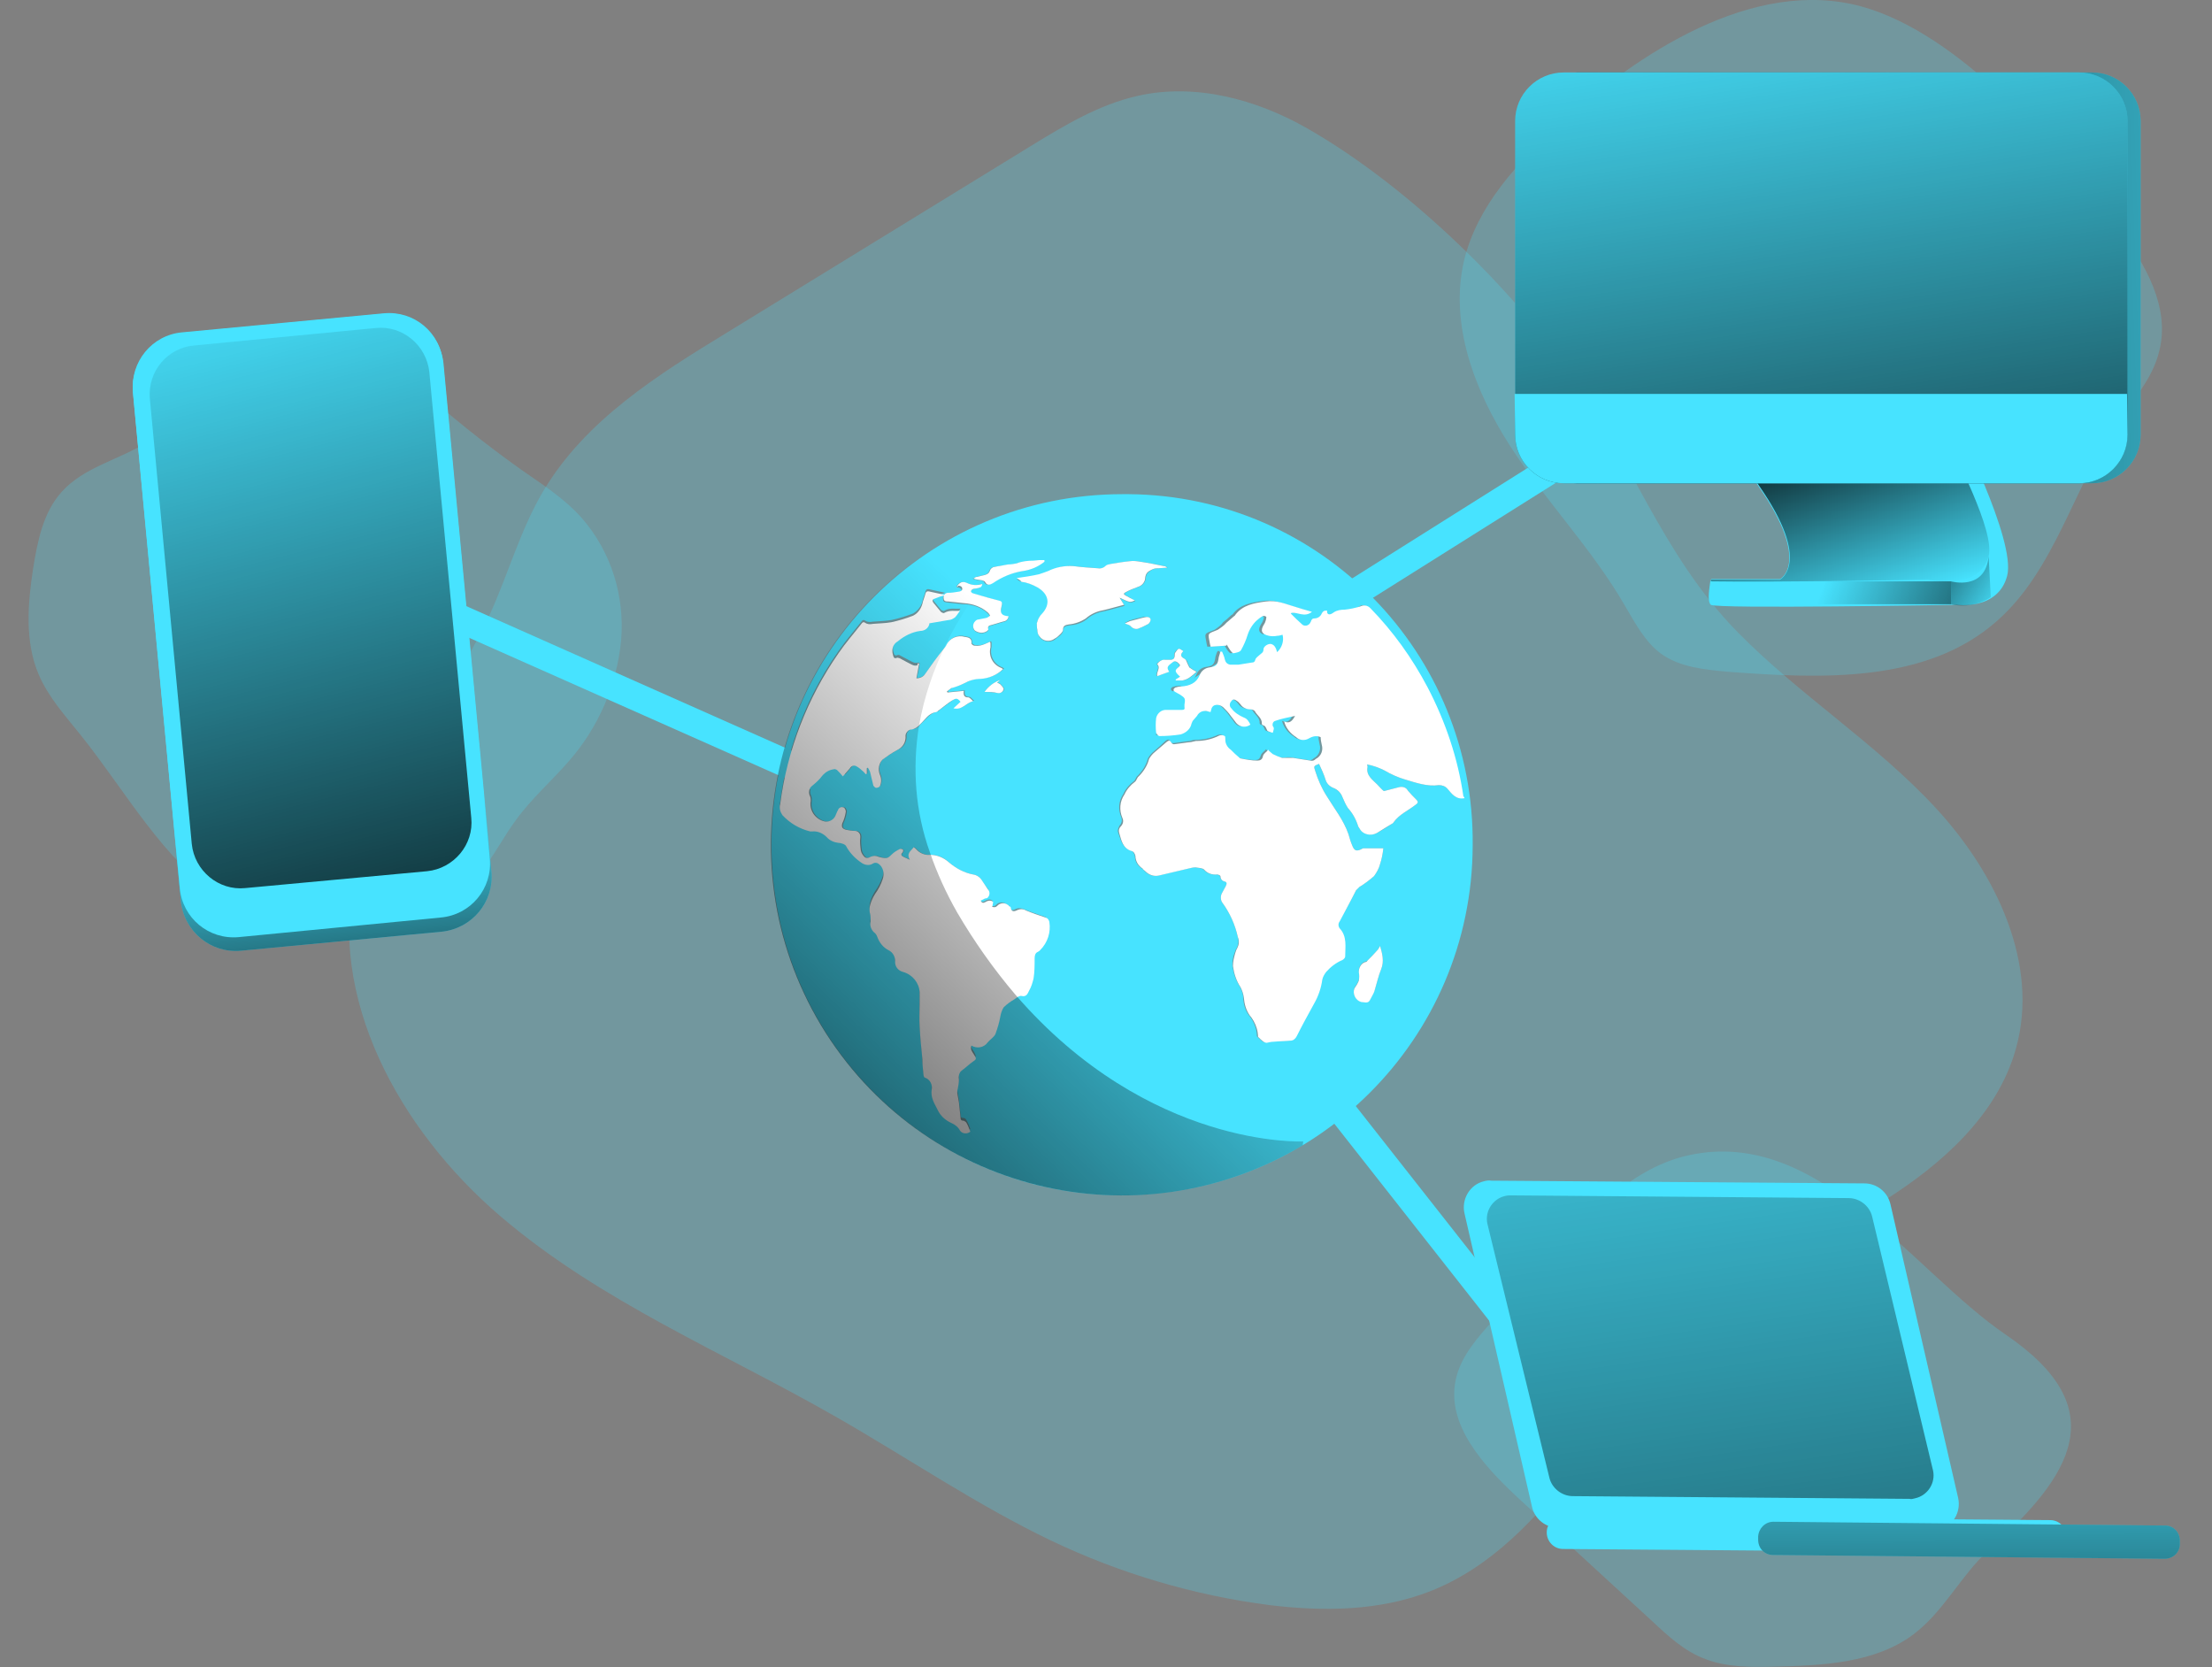 <?xml version="1.0" encoding="utf-8"?>
<!-- Generator: Adobe Illustrator 25.0.1, SVG Export Plug-In . SVG Version: 6.00 Build 0)  -->
<svg version="1.1" id="Layer_1" xmlns="http://www.w3.org/2000/svg" xmlns:xlink="http://www.w3.org/1999/xlink" x="0px" y="0px"
	 viewBox="0 0 406 306" style="enable-background:new 0 0 406 306;" xml:space="preserve">
<rect x="0" y="0" width="406" height="306" fill="#808080" stroke="none"/>
<style type="text/css">
	.st0{opacity:0.24;fill:#47E3FF;enable-background:new    ;}
	.st1{fill:#47E3FF;}
	.st2{fill:url(#SVGID_1_);}
	.st3{fill:url(#SVGID_2_);}
	.st4{fill:#FFFFFF;}
	.st5{fill:url(#SVGID_3_);}
	.st6{fill:url(#SVGID_4_);}
	.st7{fill:url(#SVGID_5_);}
	.st8{fill:none;}
	.st9{fill:url(#SVGID_6_);}
	.st10{fill:url(#SVGID_7_);}
	.st11{fill:url(#SVGID_8_);}
	.st12{fill:url(#SVGID_9_);}
	.st13{fill:url(#SVGID_10_);}
</style>
<path class="st0" d="M240,23.6c-9.4-5.4-20.7-8.4-31.2-6c-7.1,1.6-13.4,5.4-19.6,9.2L133.5,61c-12.8,7.8-26,16.1-33.7,29
	c-4.3,7.2-6.5,15.4-10,23c-7.4,16-20.5,29.4-24.5,46.5c-5.5,23.5,8,47.8,26.4,63.6s41.1,25.1,62,37.1c13.1,7.5,25.7,16.1,39.3,22.6
	c12.6,6,26.1,10,40,11.8c9.9,1.2,20.1,1.1,29.4-2.5c22.7-8.9,32.6-35.5,51.1-51.4c9.6-8.3,21.4-13.5,32.1-20.2
	c10.7-6.7,21-15.8,24.4-28c4.4-15.6-3.7-32.3-14.7-44.2s-25-20.7-36.4-32.3c-13.9-14.2-19.7-32.2-31-48
	C276.3,51.5,257.5,33.6,240,23.6z"/>
<path class="st0" d="M310.1,212c-10.3,2.2-18.1,10.5-25.2,18.3L274,242.4c-2.9,3.2-5.9,6.6-6.8,10.8c-1.8,8.3,5.1,15.8,11.3,21.6
	l24.8,22.8c2.9,2.7,5.9,5.5,9.7,6.9c3.9,1.5,8.2,1.5,12.4,1.4c9-0.2,18.8-0.6,25.9-6c5.5-4.2,8.6-10.7,13.7-15.4
	c15.3-13.7,23.1-25.9,3.2-39.5C351,233.3,334,206.9,310.1,212z"/>
<path class="st0" d="M95.8,86.3c3.9,2.7,7.9,5.3,11,8.8c5.4,6.2,7.9,14.3,7.2,22.5c-0.8,8.1-4.1,15.8-9.5,22
	c-3.2,3.7-6.9,6.9-9.8,10.9c-2,2.7-3.5,5.6-5.5,8.3c-5.5,7.2-13.8,11.8-22.8,12.8c-9,1-18-1.3-25.5-6.4
	c-11.1-7.5-17.7-19.8-26.1-30.3c-2.8-3.5-5.9-6.9-7.7-11.1c-2.6-6.1-2-13.1-1-19.6c0.8-4.9,1.8-10.1,5.2-13.9
	c4.1-4.6,10.6-5.9,15.8-9.2c10.5-6.5,18.3-22.2,32.7-20.4c6.4,0.8,11.6,5.7,16.2,9.7C82.3,76.1,88.9,81.4,95.8,86.3z"/>
<path class="st0" d="M286.4,22.7c-7.8,7-15.3,15.1-17.7,25.2c-2.7,11.7,2,23.9,8.5,34c6.5,10.1,15,18.8,21,29.2
	c1.9,3.2,3.7,6.7,6.7,8.9c3.5,2.5,8,2.9,12.3,3.3c17.2,1.3,36.4,2.1,49.3-9.3c10.7-9.4,14.1-24.6,22.1-36.4
	c2.9-4.2,6.5-8.1,7.7-13.1c2.1-8.1-2.6-16.2-7.6-22.8c-10.9-14.5-28.9-35.5-47-40.5C321.7-4.3,300.3,10.1,286.4,22.7z"/>
<polygon class="st1" points="310.4,73 211,135.5 208.4,131.2 307.7,68.7 "/>
<rect x="120.3" y="85.8" transform="matrix(0.406 -0.914 0.914 0.406 -46.468 189.822)" class="st1" width="5.1" height="89.7"/>
<path class="st1" d="M33.5,61.1l36.9-3.5c5.5-0.5,10.4,3.5,11,9.1l8.8,93.3c0.5,5.5-3.5,10.4-9.1,11l-36.9,3.5
	c-5.5,0.5-10.4-3.5-11-9.1l-8.8-93.3C23.9,66.6,28,61.7,33.5,61.1z"/>
<linearGradient id="SVGID_1_" gradientUnits="userSpaceOnUse" x1="142.662" y1="-0.443" x2="143.152" y2="-54.682" gradientTransform="matrix(0.972 -9.138308e-02 -9.138308e-02 -0.972 -78.119 160.767)">
	<stop  offset="0" style="stop-color:#000000;stop-opacity:0"/>
	<stop  offset="0.99" style="stop-color:#000000"/>
</linearGradient>
<path class="st2" d="M33.5,61.1l36.9-3.5c5.5-0.5,10.4,3.5,11,9.1l8.8,93.3c0.5,5.5-3.5,10.4-9.1,11l-36.9,3.5
	c-5.5,0.5-10.4-3.5-11-9.1l-8.8-93.3C23.9,66.6,28,61.7,33.5,61.1z"/>
<path class="st1" d="M33.4,61l37.1-3.5c5.5-0.5,10.3,3.5,10.8,9l8.6,91.1c0.5,5.5-3.5,10.3-9,10.8L43.8,172
	c-5.5,0.5-10.3-3.5-10.8-9l-8.6-91.1C23.9,66.4,27.9,61.5,33.4,61z"/>
<linearGradient id="SVGID_2_" gradientUnits="userSpaceOnUse" x1="28.756" y1="174.509" x2="53.926" y2="11.45" gradientTransform="matrix(0.972 -9.138308e-02 -9.138308e-02 -0.972 29.532 222.438)">
	<stop  offset="0" style="stop-color:#000000;stop-opacity:0"/>
	<stop  offset="0.99" style="stop-color:#000000"/>
</linearGradient>
<path class="st3" d="M35.7,63.4L69,60.2c4.9-0.5,9.3,3.2,9.8,8.1l7.7,81.8c0.5,4.9-3.2,9.3-8.1,9.8L45,163c-4.9,0.5-9.3-3.2-9.8-8.1
	l-7.7-81.8C27.1,68.2,30.7,63.8,35.7,63.4z"/>
<g id="TWXE3W">
	<path class="st1" d="M206,90.7c-35.6,0-64.4,28.8-64.4,64.3c0,35.6,28.8,64.4,64.3,64.4c35.5,0,64.3-28.7,64.4-64.2
		c0.4-35.3-27.9-64.2-63.1-64.5C206.8,90.7,206.4,90.7,206,90.7z M215.5,120.3c0-0.2,0-0.4,0.1-0.5c0.2-0.3,0.4-0.6,0.7-0.7
		c0.3-0.1,0.5,0.2,0.9,0.4c-0.7,0.7-0.4,1.1,0.2,1.4c0.1,0.1,0.3,0.2,0.4,0.3c0.2,0.5,0.4,0.9,0.6,1.3c0.4,0.3,0.9,0.6,1.3,0.8
		c-0.4,0.4-0.8,0.7-1.2,1c-0.4,0.3-0.9,0.5-1.4,0.6c-0.4,0-0.8,0-1.2,0c0-0.1,0-0.1,0-0.2l0.8-0.5c-0.3-0.4-0.7-0.6-0.8-1
		c0-0.3,0.4-0.7,0.6-1.1c-0.4-0.6-0.9-0.9-1.3-0.6c-1.1,0.8-1.2,1-0.7,1.8c-0.7,0.3-1.5,0.6-2.2,0.8c-0.2-0.8,0.7-1.5,0-2.2
		c0.3-0.5,0.9-0.8,1.5-0.8c0.3,0,0.6,0,0.9,0C215.3,121.1,215.6,120.9,215.5,120.3z M197.1,103.9c1.5,0.2,3,0.3,4.5,0.4
		c0.6,0.1,1.1-0.1,1.5-0.5c0.2-0.2,0.6-0.2,0.9-0.3c1.2-0.2,2.4-0.4,3.5-0.5c0.6-0.1,1.3,0,1.9,0.1c1.4,0.2,2.9,0.5,4.3,0.8
		c0.2,0,0.4,0.1,0.6,0.3c-0.6,0-1.2,0.1-1.8,0.1c-0.4,0-0.8,0.1-1.1,0.3c-0.5,0.3-1,0.6-1.1,1.4c0,0.8-0.6,1.5-1.3,1.7
		c-0.8,0.3-1.6,0.6-2.3,1c-0.4,0.2-0.4,0.4,0,0.6c0.5,0.3,1.1,0.6,1.7,1c-0.9,0.4-0.9,0.4-2.8-0.5l0.8,1.4c-1.2,0.3-2.5,0.7-3.8,1
		c-1.2,0.2-2.3,0.7-3.2,1.5c-0.9,0.7-2,1-3.2,1.1c-0.6,0.1-1.1,0.2-1.1,1c0,0.3-0.3,0.6-0.5,0.8c-0.3,0.3-0.7,0.5-1,0.8
		c-0.9,0.6-2.2,0.4-2.8-0.5c-0.2-0.3-0.4-0.8-0.4-1.2c-0.1-0.4-0.1-0.8-0.1-1.2c0.1-0.5,0.3-0.9,0.5-1.3c0.1-0.2,0.3-0.3,0.5-0.5
		c1.7-1.8,1.3-3.7-0.8-4.9c-0.9-0.5-1.9-0.9-2.9-1c-0.4-0.1-0.7-0.3-1-0.5c1.4-0.2,2.8-0.4,4.2-0.7c0.6-0.2,1.1-0.4,1.7-0.6
		C193.9,104.1,195.5,103.8,197.1,103.9z M211.2,113.7c0,0.3-0.2,0.6-0.4,0.8c-0.5,0.3-1.1,0.6-1.7,0.8c-0.5,0.3-1.2,0.1-1.6-0.4
		c-0.2-0.2-0.6-0.3-0.9-0.4c0-0.1,0-0.1-0.1-0.2c0.3-0.1,0.6-0.3,0.8-0.4c0.9-0.3,1.8-0.5,2.7-0.7
		C210.5,113.2,211,113.2,211.2,113.7z M179.1,105.9c0.4-0.1,0.9-0.2,1.3-0.3c0.4-0.1,1-0.2,1.2-0.9c0.1-0.3,0.4-0.5,0.6-0.6
		c0.2,0,0.4-0.1,0.6-0.1c0.7-0.1,1.4-0.2,2-0.3c0.5,0,1.1-0.1,1.6-0.2c1-0.4,2.1-0.5,3.1-0.5c0.3,0,0.7-0.1,1-0.1s0.6,0,1,0
		c0,0.1,0,0.2,0,0.2c-1.1,0.9-2.5,1.5-3.9,1.7c-2,0.3-3.9,1.1-5.5,2.2c-0.5,0.3-1.1,0.6-1.5-0.2l0,0c-0.1-0.2-0.4-0.2-0.6-0.3
		c-0.5,0-1-0.1-1.5-0.3C178.8,106.2,178.9,106,179.1,105.9z M175.7,107.8c0,0-0.1-0.1-0.2-0.1c0.5-0.8,1-1.1,1.9-0.7
		c0.8,0.4,1.8,0.5,2.7,0.2c0.1,0,0.1,0.1,0.1,0.1c-0.1,0.2-0.2,0.5-0.4,0.5c-0.4,0.2-0.9,0.2-1.3,0.4c-0.2,0.1-0.3,0.2-0.4,0.4
		c0,0.1,0.2,0.4,0.4,0.4l0.6,0.1c1.5,0.4,3,0.8,4.5,1.3c0.1,0.1,0.3,0.2,0.3,0.4c0,0.2,0,0.4-0.1,0.7c-0.3,1.2,0,1.6,1.3,1.7
		c0,0.4-0.3,0.8-0.7,0.9c-0.8,0.2-1.6,0.5-2.4,0.7c-0.4,0.1-0.8,0.2-0.6,0.8c0,0.1-0.1,0.2-0.2,0.3c-0.7,0.5-1.6,0.4-2.3-0.1
		c-0.4-0.5-0.4-1.2,0.1-1.7c0.2-0.1,0.4-0.2,0.6-0.3c0.5-0.1,1-0.1,1.5-0.3c0.2-0.1,0.4-0.2,0.5-0.4c0-0.1-0.1-0.4-0.3-0.5
		c-0.9-0.9-2.1-1.4-3.4-1.6c-0.4-0.1-0.8-0.1-1.2-0.1c-0.9-0.1-1.8-0.2-2.7-0.3c-0.4-0.1-0.9,0-0.9-0.6c-0.1-0.5,0.2-0.9,0.7-1
		c0.1,0,0.1,0,0.2,0c0.6,0,1.2-0.1,1.8-0.2c0.3,0,0.7-0.2,0.7-0.4C176.5,108.1,176.2,107.8,175.7,107.8z M183.7,125.6
		c0.2,0.3,0.7,0.7,0.6,0.9c-0.1,0.5-0.6,0.7-1.1,0.7c-0.8-0.1-1.6-0.2-2.5-0.2c0.7-1,1.7-1.8,2.9-2.2c-0.2,0.2-0.4,0.3-0.6,0.5
		C183.3,125.3,183.5,125.4,183.7,125.6z M186,182.9c-0.7,0.4-1.3,0.9-1.8,1.5c-0.3,0.5-0.5,1.1-0.6,1.7c-0.2,1.1-0.5,2.1-0.9,3.2
		c-0.3,0.6-1,1-1.4,1.5c-0.7,1-2,1.2-3,0.6c-0.3,0.7,0.2,1.2,0.5,1.7c0.4,0.8,0.4,0.8-0.3,1.3c-0.7,0.5-1.3,1.1-2,1.6
		c-0.5,0.4-0.7,1.1-0.5,1.7c0,0.5-0.1,1.1-0.2,1.6c-0.1,0.3-0.1,0.6-0.1,0.8c0.1,0.6,0.2,1.1,0.3,1.7c0.1,1,0.2,1.9,0.3,2.8
		c0,0.4,0.1,0.6,0.6,0.6c0.2,0,0.4,0.2,0.5,0.4c0.3,0.5,0.5,1.1,0.7,1.6c-0.6,0.5-1.5,0.3-1.9-0.3c0,0,0,0,0,0
		c-0.3-0.6-0.9-1.1-1.6-1.4c-1.1-0.5-2-1.4-2.5-2.4c-0.6-1.2-1.2-2.2-1.1-3.6c0.2-0.9-0.3-1.9-1.2-2.2c-0.2,0-0.3-0.4-0.3-0.6
		c-0.1-0.9-0.2-1.8-0.2-2.8c-0.2-2-0.4-3.9-0.5-5.9c-0.1-1.5,0-2.9,0-4.4c0-0.7,0-1.3,0-2c-0.1-1.7-1.3-3.2-3-3.7
		c-0.9-0.2-1.6-1-1.5-2c0-0.8-0.4-1.6-1.2-2c-1-0.5-1.7-1.4-2.1-2.5c-0.1-0.3-0.3-0.6-0.6-0.8c-0.5-0.5-0.8-1.2-0.6-2
		c0-0.5,0-1-0.1-1.4c-0.1-0.3-0.1-0.6-0.1-1c0.1-0.9,0.5-1.8,1-2.6c0.6-0.8,1.1-1.8,1.4-2.7c0.4-1.1,0.1-2.3-0.8-2.9
		c-0.3-0.2-0.7-0.2-1,0c-0.6,0.4-1.4,0.4-2-0.1c-1.2-0.8-2.2-1.8-2.9-3.1c-0.1-0.2-0.3-0.3-0.5-0.4c-0.3-0.1-0.6-0.2-0.9-0.2
		c-0.8-0.1-1.6-0.4-2.2-1.1c-0.7-0.7-1.6-1.1-2.6-1c-0.1,0-0.3,0-0.4,0c-1.9-0.5-3.7-1.5-5.1-2.9c-0.4-0.6-0.6-1.3-0.4-2
		c0.5-3.9,1.4-7.8,2.6-11.5c1.9-5.8,4.6-11.2,8.1-16.2c1.3-1.9,2.8-3.6,4.2-5.4c0.2-0.3,0.4-0.4,0.7-0.2c0.4,0.3,0.9,0.3,1.4,0.2
		c1.2-0.1,2.3-0.1,3.4-0.3c1.4-0.3,2.7-0.7,4-1.2c1-0.6,1.6-1.5,1.8-2.6c0.1-0.3,0.2-0.6,0.3-0.9c0.3-1.1,0.3-1.1,1.5-0.8l2.3,0.5
		c-0.7,0.2-1.3,0.5-2,0.7c-0.4,0.1-0.4,0.4-0.2,0.7c0.5,0.6,0.9,1.1,1.4,1.7c0.1,0.1,0.5,0.3,0.6,0.2c1-0.6,2-0.3,3-0.4
		c-0.3,0.4-0.6,0.9-0.9,1.2c-0.4,0.3-0.8,0.4-1.2,0.5c-1.2,0.2-2.4,0.4-3.5,0.6c-0.1,0.8-0.8,1.4-1.7,1.4c-1.5,0.2-2.9,0.9-4.1,1.9
		c-0.9,0.5-1.2,1.5-0.9,2.4c0.1,0.4,0.2,0.8,0.8,0.5c0.1,0,0.3,0,0.4,0.1c0.6,0.3,1.1,0.6,1.7,0.9s1,0.6,1.6,0.4
		c0.1,0,0.3,0.1,0.3,0.1c-0.1,1-0.3,1.8-0.5,2.7c0.7,0,1.3-0.3,1.6-0.8c1.1-1.6,2.3-3.1,3.4-4.6c0.2-0.2,0.4-0.4,0.5-0.7l0,0
		c0.6-1.3,2.1-1.9,3.4-1.5c0.8,0.1,1.3,0.3,1.2,1.2c0,0.1,0.4,0.4,0.6,0.4c0.9,0.1,1.4,0,2.9-0.7c0.1,0.1,0.1,0.3,0.1,0.4
		c0,0.2,0,0.4,0,0.6c-0.4,1.6,0.4,3.2,2,3.8l0.3,0.2c-1.1,1.1-2.6,1.7-4.1,1.8c-1.1,0-2.1,0.3-3,0.8c-0.8,0.4-1.6,0.7-2.4,0.9
		c-0.3,0.2-0.5,0.4-0.8,0.6l0.1,0.2l3-0.3c-0.1,0.7,0,1.2,0.8,1.2c0.3,0,0.5,0.4,0.9,0.7c-1.3,0.3-2,1.7-3.6,1.3
		c0.5-0.5,0.9-0.8,1.3-1.2c-0.6-0.7-0.8-0.8-1.6-0.2s-1.5,1.1-2.3,1.7c-0.2,0.2-0.4,0.4-0.6,0.4c-1.3,0.3-2,1.4-2.9,2.2
		c-0.1,0.1-0.1,0.1-0.2,0.2c-0.3,0.5-0.9,0.8-1.4,0.8c-0.3,0-0.5,0.1-0.7,0.3c-0.2,0.2-0.4,0.5-0.4,0.8c0.1,1.2-0.5,2.3-1.6,2.7
		c-0.9,0.5-1.8,1.1-2.7,1.7c-0.7,0.7-0.9,1.8-0.5,2.8c0.3,0.7,0.3,1.4,0,2.1c-0.1,0.2-0.5,0.3-0.7,0.3s-0.4-0.2-0.5-0.4
		c-0.2-0.8-0.4-1.7-0.6-2.5c-0.1-0.3-0.3-0.6-0.4-0.8c-0.1,0-0.1,0-0.2,0.1c0,0.3,0,0.6,0,1c0,0-0.1,0.1-0.2,0.1
		c-0.2-0.2-0.4-0.5-0.7-0.7c-0.3-0.3-0.7-0.6-1-0.8c-0.4-0.2-0.9,0-1.1,0.4c-0.4,0.5-0.9,1-1.3,1.5c-0.3-0.4-0.7-0.8-1.1-1.2
		c-0.2-0.1-0.4-0.2-0.6-0.1c-0.8,0.1-1.5,0.5-2.1,1.2c-0.6,0.7-1.2,1.3-1.8,1.8c-0.6,0.4-0.8,1.3-0.4,2c0.1,0.3,0.1,0.6,0.1,0.9
		c-0.3,1.6,0.7,3.2,2.3,3.7c0.8,0.3,1.8-0.1,2.2-0.9c0.2-0.4,0.3-0.7,0.5-1.1c0.1-0.4,0.6-0.7,1-0.5c0,0,0.1,0,0.1,0
		c0.3,0.3,0.4,0.7,0.3,1c-0.1,0.6-0.3,1.3-0.6,1.9c-0.2,0.7-0.1,1,0.7,1.2c0.5,0.1,1.1,0.2,1.6,0.2c0.5,0,1,0.4,1,1
		c0,0.1,0,0.1,0,0.2c-0.1,0.8,0,1.6,0.1,2.4c0.1,0.5,0.4,0.9,0.7,1.2c0.2,0.2,0.6,0.2,0.8,0.1c0.5-0.3,1.1-0.4,1.6-0.2
		c0.2,0.1,0.4,0.1,0.6,0.2c1,0.2,1.2,0.1,1.9-0.6c0.4-0.4,0.9-0.7,1.5-1c0.2,0,0.3,0,0.5,0.1c0.1,0.1,0.1,0.3,0,0.5
		c-0.5,0.5-0.3,0.7,0.2,0.9l1.1,0.5c-0.7-1.2,0.2-1.6,0.7-2.3c0.2,0.1,0.3,0.2,0.5,0.4c0.6,0.7,1.6,1.1,2.5,1h0.1
		c1.2,0,2.4,0.5,3.3,1.4c1.3,1.1,2.8,1.9,4.4,2.2c0.7,0.1,1.3,0.5,1.6,1.1c0.3,0.5,0.7,1,1,1.4c0.4,0.4,0.4,1,0.1,1.4
		c-0.1,0.2-0.4,0.3-0.6,0.3l-0.8,0.4c0.2,0.4,0.4,0.5,0.8,0.3c0.3-0.2,0.6-0.3,0.9-0.3c0.2,0,0.5,0.1,0.6,0.3c0,0-0.1,0.3-0.2,0.4
		c0,0.1-0.1,0.4-0.1,0.4c0.1,0.1,0.3,0.1,0.5,0.1c0.1,0,0.3-0.1,0.4-0.2c0.5-0.6,1.4-0.6,2-0.1c0,0,0.1,0.1,0.1,0.1
		c0.1,0.1,0.3,0.1,0.3,0.2c0.1,1.1,0.9,0.7,1.3,0.5c0.5-0.2,1-0.1,1.5,0.1c1.2,0.5,2.4,0.9,3.6,1.3c0.4,0.1,0.6,0.4,0.6,0.8
		c0.3,1.9-0.3,3.8-1.6,5.3c-0.1,0.1-0.2,0.2-0.4,0.3c-0.5,0.2-0.6,0.7-0.6,1.2c0,1.2-0.1,2.5-0.2,3.7c-0.2,0.8-0.4,1.5-0.8,2.2
		c-0.3,0.6-0.5,1.2-1.4,1c-0.3,0-0.6,0.1-0.8,0.3C186.3,182.7,186.2,182.9,186,182.9L186,182.9z M253.5,177.9
		c-0.5,1.2-0.8,2.6-1.2,3.8c-0.1,0.4-0.3,0.7-0.5,1.1c-0.6,1.2-0.6,1.2-2,1c-1-0.3-1.6-1.4-1.2-2.5c0,0,0,0,0,0
		c0.3-0.4,0.6-0.9,0.8-1.4c0.1-0.5,0.1-1.1,0-1.6c0-0.8,0.4-1.5,1.1-1.8c0.2,0,0.4-0.1,0.5-0.2c0.6-0.6,1.3-1.3,1.9-2
		c0.1-0.2,0.3-0.4,0.4-0.7C253.7,175,254.1,176.4,253.5,177.9z M265.7,144.8c-0.4-0.5-1-0.7-1.6-0.7c-2.1,0.3-4.1-0.4-6.1-1
		c-1.4-0.4-2.7-1-3.9-1.7c-1-0.5-2.1-0.9-3.2-1.1c0.1,0.2,0.1,0.3,0.1,0.5c-0.3,1.5,0.9,2.3,1.8,3.2c0.4,0.4,0.7,0.8,1.2,1.2
		l2.7-0.7c0.7-0.2,1.4,0,1.7,0.6c0.5,0.6,1,1.1,1.5,1.6c0.5,0.5,0.4,0.7-0.2,1.1c-1.3,1-2.9,1.7-3.9,3.1c-0.1,0.2-0.3,0.3-0.5,0.4
		c-0.8,0.6-1.7,1.1-2.6,1.6c-1.1,0.6-2.6,0.2-3.2-0.9c-0.1-0.1-0.1-0.2-0.2-0.3c-0.4-1.3-1-2.4-1.9-3.4c-0.4-0.6-0.7-1.3-1-2
		c-0.3-0.8-1-1.4-1.7-1.7c-0.7-0.3-1.2-0.8-1.4-1.5c-0.3-1-0.8-1.9-1.2-2.9c-1,0.4-1,0.4-0.7,1.3c0.5,1.6,1.2,3.2,2.1,4.6
		c1.4,2.3,3.1,4.4,4,7c0.2,0.7,0.4,1.4,0.7,2.1c0.4,1,0.8,1.1,1.8,0.6c0.1-0.1,0.2-0.1,0.3-0.1h3.6c-0.1,1-0.3,2-0.6,2.9
		c-0.2,0.8-0.6,1.5-1.1,2.2c-0.8,0.7-1.7,1.4-2.7,2c-0.2,0.1-0.4,0.4-0.6,0.6c-1,2-2,3.8-3.1,5.7c-0.3,0.5-0.3,0.9,0,1.3
		c1.4,1.5,1,3.4,1,5.2c0,0.2-0.3,0.5-0.6,0.6c-1.2,0.5-2.2,1.3-3,2.2c-0.3,0.4-0.6,0.9-0.7,1.4c-0.2,1.5-0.7,3-1.5,4.4
		c-1.2,2-2.2,4-3.2,6c-0.2,0.5-0.6,0.8-1.1,0.8l-3.1,0.1c-0.4,0-0.9,0.1-1.3,0.2c-0.2,0-0.4,0-0.6-0.2c-0.4-0.3-0.7-0.6-1-0.9
		c0-1-0.3-2-0.8-2.9c-0.2-0.3-0.4-0.7-0.7-1c-0.7-1-1-2.1-1-3.3c-0.1-0.7-0.3-1.3-0.6-1.9c-0.8-1.2-1.2-2.5-1.4-3.9
		c0-0.8,0.1-1.6,0.4-2.3c0.1-0.3,0.2-0.6,0.4-0.9c0.3-0.6,0.4-1.3,0.2-2c-0.5-2.3-1.5-4.5-2.9-6.4c-0.3-0.5-0.3-1.2,0-1.7
		c0.2-0.4,0.5-0.9,0.7-1.3c0.3-0.4,0.2-0.7-0.2-0.8c-0.5-0.1-0.8-0.5-0.9-1c0-0.1-0.4-0.3-0.6-0.3c-0.9,0.1-1.8-0.2-2.4-0.9
		c-0.3-0.3-1-0.3-1.6-0.4c-0.4,0-0.8,0.1-1.2,0.2l-5.5,1.3c-0.9,0.2-1.8-0.1-2.5-0.8c-0.2-0.2-0.3-0.4-0.5-0.5
		c-0.8-0.5-1.3-1.3-1.3-2.3c-0.1-0.4-0.3-0.8-0.7-1c-1.7-0.5-1.9-2.1-2.4-3.4c-0.1-0.4,0.1-0.8,0.3-1.2c0.4-0.4,0.5-1,0.3-1.5
		c-0.6-1.4-0.5-3,0.4-4.3c0.4-0.9,1.1-1.7,1.9-2.3c0.3-0.2,0.4-0.8,0.7-1c0.9-0.9,1.6-2,1.9-3.2c0.3-0.5,0.6-0.9,1.1-1.3
		c0.7-0.6,1.4-1.2,2.1-1.9c0.4-0.3,0.6-0.4,0.9,0.1c0.1,0.2,0.3,0.3,0.5,0.3c1-0.1,2-0.3,3.1-0.4c0.3-0.1,0.6-0.2,0.9-0.2
		c1.5,0,2.9-0.3,4.2-0.9c0.3-0.1,0.7-0.1,1,0.1c0.1,0,0.1,0.5,0.1,0.7c0,0.7,0.4,1.4,0.9,1.8l1.5,1.4c0.1,0.1,0.2,0.2,0.3,0.2
		c1,0.2,2,0.4,3.1,0.4c0.5,0,0.8-0.2,1-0.8c0.1-0.5,0.7-0.8,1-1.2c0,0.1,0.1,0.1,0.1,0.2c0.2,0.2,0.5,0.4,0.7,0.6
		c0.6,0.3,1.1,0.5,1.7,0.7c0.4,0.1,0.9,0.1,1.3,0c0.2,0,0.5,0,0.7,0c1.1,0.2,2.1,0.3,3.2,0.5c0.4,0.1,0.7,0,1-0.3
		c1-0.5,1.4-1.6,1.1-2.6c-0.1-0.5-0.2-0.9-0.2-1.4c-0.7-0.3-1.4-0.2-2.1,0.2c-0.8,0.5-1.8,0.4-2.4-0.2c-1.1-0.7-1.9-1.7-2.2-2.9
		c1,0.5,1.5-0.1,2-1.1c-1.3,0.3-2.5,0.5-3.6,0.9c-0.4,0.1-0.6,0.5-0.5,0.9c0,0.1,0.1,0.2,0.1,0.2c0.1,0.1,0.1,0.3,0.1,0.4
		c0,0.3-0.1,0.5-0.2,0.8c-0.3-0.1-0.8-0.2-1-0.4c-0.2-0.4-0.3-0.9-0.8-1c-0.1,0-0.1-0.1-0.2-0.2c0.1-1.1-0.9-1.6-1.3-2.4
		c-0.1-0.2-0.5-0.3-0.8-0.3c-0.7,0-1.4-0.3-1.8-0.9c-0.2-0.2-0.4-0.5-0.6-0.6c-0.4-0.3-0.8-0.5-1.1,0c-0.4,0.3-0.4,0.8-0.1,1.2
		c0,0,0,0,0.1,0.1c0.6,0.7,1.4,1.3,2.3,1.7c0.6,0.2,0.9,0.8,1.2,1.3c-1.3,0.7-2.1,0.5-2.8-0.7c-0.2-0.3-0.5-0.6-0.7-0.9
		c-0.4-0.6-0.9-1.1-1.4-1.6c-0.7-0.6-2-0.7-2.2,0.5c0,0.1-0.1,0.2-0.1,0.4l-0.5-0.1c-0.8-0.3-1.7,0-2.1,0.8
		c-0.2,0.3-0.4,0.5-0.6,0.7c-0.2,0.2-0.3,0.4-0.5,0.6c-0.2,1-1,1.7-2,2c-1.3,0.2-2.6,0.3-3.9,0.3c-0.2,0-0.5-0.4-0.6-0.6
		c-0.1-0.9-0.1-1.8,0-2.7c0.2-0.9,1-1.5,2-1.5c0.9,0,1.8,0,2.7,0c0.3,0,0.6-0.1,0.5-0.5c0-0.2,0-0.3,0-0.5c0.2-1.1,0.1-1.2-0.8-1.8
		c-0.3-0.2-0.6-0.3-0.9-0.4c-0.1-0.1-0.3-0.3-0.3-0.4c0-0.2,0.2-0.3,0.3-0.4c0.3-0.1,0.7-0.2,1-0.2c1.5,0.1,2.8-0.8,3.4-2.1
		c0.3-0.8,1-1.3,1.8-1.4c1.3-0.2,1.5-0.5,1.7-1.9c0.1-0.3,0.2-0.7,0.4-1h0.3c0.2,0.5,0.4,0.9,0.5,1.4c0.1,0.5,0.5,0.9,1,1
		c0.5,0,1,0,1.5,0c0.8-0.1,1.7-0.3,2.5-0.4c0.3,0,0.5,0,0.6-0.5c0.1-0.5,0.5-0.6,0.8-0.9c0.3-0.3,0.7-0.4,0.7-1c0.2-0.6,0.7-1,1.4-1
		c0.3,0.1,0.5,0.2,0.7,0.5c0.2,0.3,0.3,0.6,0.4,1c0.9-0.8,1.3-2.1,1-3.2c-0.3,0.1-0.7,0.2-1,0.2c-0.5,0.1-1,0.1-1.5,0
		c-1.4-0.3-1.6-1-0.9-2.1c0.3-0.4,0.6-1.2,0.4-1.3c-0.5-0.4-1,0.1-1.4,0.4c-0.9,0.7-1.6,1.7-2,2.9c-0.3,1-0.7,1.9-1.2,2.8
		c-0.2,0.4-0.9,0.5-1.4,0.6c-0.2,0-0.5-0.4-0.7-0.7c-0.2-0.3-0.4-0.6-0.5-0.9c0,0.1-0.1,0.1-0.1,0.2l-3,0.2c0-0.1-0.1-0.3-0.1-0.4
		c-0.4-2.2-0.6-1.9,1.4-2.7c0.6-0.4,1.2-0.8,1.6-1.4c0.5-0.4,1-0.8,1.4-1.2c0.1-0.1,0.2-0.2,0.3-0.2c1.4-1.9,3.5-2.2,5.6-2.5
		c2.1-0.3,3.7,0.5,5.5,1l3,0.9c-1.4,1.1-2.6,0-3.8,0.2c0,0.1-0.1,0.1-0.1,0.2c0.7,0.7,1.4,1.4,2.2,2.1c0.5,0.3,1.1,0.1,1.4-0.5
		c0-0.1,0.1-0.2,0.1-0.2c0.1-0.4,0.3-0.6,0.7-0.6c0.6,0,1.1-0.4,1.3-0.9c0.2-0.4,0.5-0.7,1-0.5c-0.1,0.5,0.2,0.8,0.7,0.6
		c0.2-0.1,0.4-0.2,0.6-0.3c0.6-0.4,1.3-0.5,2-0.5c1-0.1,2-0.3,2.9-0.6c0.9-0.2,1.4-0.1,1.8,0.3c4.2,4.3,7.7,9.2,10.5,14.5
		c3.3,6.3,5.6,13.1,6.6,20.1c0,0.1,0,0.2,0,0.2C267.2,146.8,266.5,145.6,265.7,144.8L265.7,144.8z"/>
	<path class="st4" d="M268.8,146.5c-1.6,0.3-2.3-0.8-3.1-1.7c-0.4-0.5-1-0.7-1.6-0.7c-2.1,0.3-4.1-0.4-6.1-1c-1.4-0.4-2.7-1-3.9-1.7
		c-1-0.5-2.1-0.9-3.2-1.1c0.1,0.2,0.1,0.3,0.1,0.5c-0.3,1.5,0.9,2.3,1.8,3.2c0.4,0.4,0.7,0.8,1.2,1.2l2.7-0.7c0.7-0.2,1.4,0,1.7,0.6
		c0.5,0.6,1,1.1,1.5,1.6c0.5,0.5,0.4,0.7-0.2,1.1c-1.3,1-2.9,1.7-3.9,3.1c-0.1,0.2-0.3,0.3-0.5,0.4l-2.6,1.6
		c-1.1,0.6-2.6,0.3-3.2-0.9c-0.1-0.1-0.1-0.2-0.2-0.3c-0.4-1.3-1-2.4-1.9-3.4c-0.4-0.6-0.7-1.3-1-2c-0.3-0.8-0.9-1.4-1.7-1.7
		c-0.7-0.3-1.2-0.8-1.4-1.5c-0.3-1-0.8-2-1.2-2.9c-1,0.4-1,0.4-0.7,1.3c0.5,1.6,1.2,3.2,2.1,4.6c1.4,2.3,3.1,4.4,4,7
		c0.2,0.7,0.4,1.4,0.7,2.1c0.4,1,0.8,1.1,1.8,0.6c0.1-0.1,0.2-0.1,0.3-0.1h3.6c-0.1,1-0.3,2-0.6,2.9c-0.2,0.8-0.6,1.5-1.1,2.2
		c-0.8,0.7-1.7,1.4-2.7,2c-0.2,0.2-0.4,0.4-0.6,0.6c-1,2-2,3.8-3,5.7c-0.3,0.4-0.3,0.9,0,1.3c1.4,1.5,1,3.4,1,5.2
		c0,0.2-0.3,0.5-0.5,0.6c-1.2,0.5-2.2,1.3-3,2.2c-0.3,0.4-0.6,0.9-0.7,1.4c-0.2,1.5-0.7,3-1.5,4.4c-1.1,2-2.2,4-3.2,6
		c-0.2,0.4-0.6,0.8-1.1,0.8c-1,0.1-2.1,0.1-3.1,0.2c-0.4,0-0.9,0.1-1.3,0.2c-0.2,0-0.4-0.1-0.6-0.2c-0.4-0.3-0.7-0.6-1-0.9
		c0-1-0.3-2-0.8-2.9c-0.2-0.3-0.4-0.7-0.7-1c-0.7-1-1-2.1-1.1-3.3c-0.1-0.7-0.3-1.3-0.6-1.9c-0.8-1.2-1.2-2.5-1.4-3.9
		c0-0.8,0.2-1.6,0.4-2.3c0.1-0.3,0.2-0.7,0.4-1c0.3-0.6,0.4-1.3,0.1-2c-0.5-2.3-1.5-4.5-2.9-6.4c-0.3-0.5-0.3-1.2,0-1.7
		c0.2-0.4,0.5-0.9,0.7-1.3c0.2-0.4,0.2-0.7-0.2-0.8c-0.5-0.1-0.8-0.5-0.8-1c0-0.1-0.4-0.3-0.6-0.3c-0.9,0.1-1.8-0.2-2.4-0.9
		c-0.3-0.3-1-0.3-1.6-0.4c-0.4,0-0.8,0.1-1.2,0.2l-5.5,1.3c-0.9,0.2-1.8-0.1-2.5-0.8c-0.2-0.2-0.4-0.3-0.5-0.5
		c-0.8-0.5-1.3-1.4-1.3-2.3c-0.1-0.4-0.3-0.8-0.7-0.9c-1.7-0.5-1.9-2.1-2.3-3.4c-0.1-0.4,0-0.8,0.3-1.1c0.4-0.4,0.6-1,0.3-1.6
		c-0.6-1.4-0.5-3,0.4-4.3c0.4-0.9,1.1-1.7,1.9-2.3c0.3-0.2,0.4-0.8,0.7-1c0.9-0.9,1.6-2,1.9-3.2c0.3-0.5,0.6-0.9,1.1-1.3
		c0.7-0.6,1.4-1.2,2.1-1.8c0.4-0.3,0.6-0.4,0.9,0.1c0.1,0.2,0.3,0.3,0.5,0.3c1-0.1,2-0.3,3.1-0.4c0.3-0.1,0.6-0.1,0.9-0.2
		c1.5,0,2.9-0.3,4.3-1c0.3-0.1,0.7-0.1,1,0.1c0.1,0,0.1,0.5,0.1,0.7c0,0.7,0.4,1.4,1,1.8c0.5,0.5,1,1,1.5,1.4
		c0.1,0.1,0.2,0.2,0.3,0.2c1,0.2,2,0.4,3.1,0.4c0.5,0,0.9-0.2,1-0.8c0.1-0.5,0.7-0.8,1-1.2l0.1,0.2c0.2,0.2,0.5,0.4,0.7,0.6
		c0.6,0.3,1.1,0.5,1.7,0.7c0.4,0,0.9,0,1.3,0c0.2,0,0.5,0,0.7,0c1.1,0.2,2.1,0.3,3.2,0.5c0.4,0.1,0.7,0,1-0.3c1-0.5,1.4-1.6,1.1-2.6
		c-0.1-0.5-0.2-0.9-0.2-1.4c-0.7-0.3-1.4-0.2-2.1,0.2c-0.8,0.5-1.8,0.4-2.4-0.2c-1.1-0.7-1.9-1.7-2.2-2.9c1,0.5,1.5-0.1,2-1
		c-1.3,0.3-2.5,0.5-3.6,0.9c-0.4,0.1-0.6,0.5-0.5,0.9c0,0.1,0.1,0.2,0.1,0.2c0.1,0.1,0.1,0.3,0.1,0.4c-0.1,0.3-0.1,0.5-0.2,0.7
		c-0.3-0.1-0.8-0.2-1-0.4c-0.2-0.4-0.3-0.9-0.8-1c-0.1,0-0.1-0.1-0.2-0.2c0.1-1.1-0.9-1.6-1.3-2.4c-0.2-0.2-0.5-0.3-0.8-0.3
		c-0.7,0-1.4-0.3-1.8-0.9c-0.2-0.2-0.4-0.5-0.6-0.6c-0.4-0.3-0.8-0.5-1.1,0c-0.3,0.3-0.4,0.8-0.1,1.2c0,0,0.1,0.1,0.1,0.1
		c0.6,0.8,1.4,1.3,2.3,1.7c0.6,0.2,0.9,0.7,1.2,1.3c-0.8,0.6-1.9,0.5-2.6-0.3c-0.1-0.1-0.2-0.3-0.3-0.4c-0.2-0.3-0.5-0.6-0.7-0.9
		c-0.4-0.6-0.9-1.1-1.4-1.6c-0.7-0.6-2-0.7-2.2,0.5c0,0.1-0.1,0.2-0.1,0.4l-0.4-0.1c-0.8-0.3-1.7,0-2.1,0.8
		c-0.2,0.2-0.4,0.5-0.6,0.7c-0.2,0.2-0.3,0.4-0.4,0.7c-0.2,1-1,1.7-2,2c-1.3,0.2-2.6,0.3-3.9,0.3c-0.2,0-0.5-0.4-0.6-0.6
		c-0.1-0.9-0.1-1.8,0-2.7c0.2-0.9,1-1.6,2-1.5c0.9,0,1.8,0,2.7,0c0.4,0,0.6-0.1,0.5-0.5c0-0.2,0-0.3,0-0.5c0.2-1.1,0.1-1.2-0.8-1.8
		c-0.3-0.2-0.6-0.3-0.9-0.5c-0.3-0.2-0.3-0.3-0.3-0.4c0-0.2,0.2-0.3,0.3-0.4c0.3-0.1,0.7-0.2,1.1-0.2c1.5-0.1,2.8-0.6,3.4-2.1
		c0.3-0.8,1-1.3,1.8-1.4c1.3-0.2,1.5-0.5,1.7-1.9c0.1-0.3,0.2-0.7,0.3-1h0.3c0.2,0.5,0.4,0.9,0.5,1.4c0.1,0.5,0.4,0.9,1,1
		c0.5,0,1,0,1.5,0c0.8-0.1,1.7-0.3,2.5-0.4c0.3,0,0.5-0.1,0.6-0.5c0.1-0.4,0.5-0.6,0.8-0.9c0.3-0.3,0.7-0.4,0.7-1
		c0-0.6,0.9-1.1,1.4-1c0.3,0.1,0.5,0.2,0.7,0.5c0.2,0.3,0.3,0.6,0.4,1c0.9-0.8,1.3-2.1,1-3.2c-0.3,0.1-0.7,0.2-1,0.2
		c-0.5,0.1-1,0.1-1.5,0c-1.4-0.3-1.6-1-0.9-2.1c0.3-0.4,0.5-1.3,0.4-1.4c-0.5-0.4-1,0.1-1.4,0.4c-0.9,0.7-1.6,1.7-2,2.9
		c-0.3,1-0.7,1.9-1.2,2.8c-0.2,0.4-0.9,0.5-1.4,0.6c-0.2,0-0.5-0.4-0.7-0.7c-0.2-0.3-0.4-0.6-0.5-0.9l-0.1,0.2l-2.9,0.2
		c0-0.2-0.1-0.3-0.1-0.4c-0.4-2.2-0.6-1.9,1.4-2.7c0.6-0.4,1.2-0.8,1.6-1.3l1.4-1.2c0.1-0.1,0.2-0.1,0.2-0.2
		c1.4-1.9,3.5-2.2,5.6-2.5c2.1-0.3,3.7,0.5,5.5,1c1,0.3,1.9,0.6,3,0.9c-1.4,1.1-2.6,0-3.8,0.2c0,0.1-0.1,0.1-0.1,0.1
		c0.7,0.7,1.4,1.4,2.2,2.1c0.5,0.3,1.1,0.1,1.4-0.4c0-0.1,0.1-0.2,0.1-0.2c0.1-0.4,0.3-0.6,0.7-0.6c0.6,0,1.1-0.4,1.3-0.9
		c0.2-0.4,0.5-0.6,1-0.5c-0.1,0.5,0.2,0.8,0.7,0.6c0.2-0.1,0.4-0.2,0.5-0.3c0.6-0.4,1.3-0.5,2-0.5c1-0.1,1.9-0.3,2.9-0.6
		c0.6-0.3,1.3-0.2,1.8,0.3c4.2,4.3,7.7,9.2,10.5,14.5c3.3,6.3,5.6,13.1,6.6,20.1C268.7,146.2,268.8,146.4,268.8,146.5z"/>
	<path class="st4" d="M168.7,121.8l-0.5,2.7c0.7,0,1.3-0.3,1.6-0.8c1.1-1.6,2.2-3.1,3.4-4.6c0.2-0.2,0.4-0.5,0.5-0.7
		c0.6-1.3,2.1-1.9,3.4-1.5c0.8,0.1,1.3,0.3,1.2,1.2c0,0.1,0.3,0.4,0.5,0.4c0.9,0.1,1.4,0,2.9-0.7c0.1,0.1,0.1,0.3,0.1,0.4
		c0,0.2,0,0.4,0,0.6c-0.4,1.6,0.4,3.2,2,3.8l0.3,0.2c-1.1,1.1-2.6,1.7-4.1,1.8c-1.1,0-2.1,0.3-3,0.8c-0.8,0.4-1.6,0.7-2.4,0.9
		c-0.3,0.2-0.5,0.4-0.8,0.6l0.1,0.2l3-0.3c-0.1,0.7,0,1.2,0.8,1.2c0.3,0,0.6,0.4,0.9,0.7c-1.3,0.3-2,1.7-3.6,1.3l1.3-1.2
		c-0.6-0.7-0.8-0.7-1.6-0.2c-0.8,0.5-1.5,1.1-2.3,1.7c-0.2,0.1-0.4,0.4-0.6,0.4c-1.4,0.2-2,1.4-2.9,2.2c-0.4,0.5-1,0.9-1.6,1
		c-0.3,0-0.5,0.1-0.7,0.3c-0.2,0.2-0.4,0.5-0.4,0.8c0.1,1.2-0.5,2.2-1.6,2.7c-0.9,0.5-1.8,1.1-2.6,1.7c-0.7,0.7-0.9,1.8-0.5,2.8
		c0.3,0.7,0.3,1.4,0,2.1c-0.1,0.2-0.5,0.3-0.7,0.3c-0.2,0-0.4-0.3-0.5-0.4c-0.2-0.8-0.4-1.7-0.6-2.5c-0.1-0.3-0.3-0.6-0.4-0.8
		l-0.2,0.1v1l-0.2,0.1c-0.2-0.2-0.4-0.5-0.7-0.7c-0.3-0.3-0.7-0.6-1.1-0.8c-0.4-0.2-0.9,0-1.1,0.4c-0.4,0.5-0.9,1-1.3,1.5
		c-0.3-0.4-0.7-0.8-1.1-1.2c-0.2-0.1-0.4-0.2-0.6-0.1c-0.8,0.1-1.5,0.5-2.1,1.2c-0.5,0.7-1.2,1.3-1.8,1.8c-0.6,0.4-0.8,1.3-0.4,2
		c0.1,0.3,0.1,0.6,0.1,0.8c-0.3,1.6,0.7,3.2,2.3,3.7c0.8,0.3,1.8-0.1,2.2-0.9c0.2-0.4,0.3-0.8,0.5-1.1c0.1-0.4,0.6-0.7,1-0.5
		c0,0,0.1,0,0.1,0c0.3,0.3,0.4,0.7,0.3,1c-0.1,0.6-0.3,1.3-0.6,1.9c-0.2,0.7,0,1,0.7,1.2c0.5,0.1,1.1,0.2,1.6,0.2c0.5,0,1,0.4,1,1
		c0,0.1,0,0.1,0,0.2c-0.1,0.8,0,1.6,0.1,2.4c0.1,0.5,0.4,0.9,0.7,1.2c0.2,0.2,0.6,0.2,0.8,0.1c0.5-0.3,1.1-0.4,1.6-0.2
		c0.2,0.1,0.4,0.1,0.7,0.2c1,0.2,1.2,0.1,1.9-0.6c0.4-0.4,0.9-0.7,1.5-1c0.2,0,0.3,0,0.5,0.1c0.1,0.1,0.1,0.3,0,0.5
		c-0.5,0.5-0.2,0.7,0.2,0.9l1.1,0.5c-0.7-1.2,0.2-1.6,0.7-2.3c0.2,0.1,0.3,0.2,0.5,0.4c0.6,0.7,1.6,1.1,2.5,1c1.3,0,2.5,0.5,3.5,1.4
		c1.3,1.1,2.8,1.9,4.4,2.2c0.7,0.1,1.3,0.5,1.7,1.2c0.3,0.5,0.7,1,1,1.5c0.4,0.4,0.4,1,0.1,1.4c-0.1,0.2-0.3,0.3-0.6,0.3l-0.8,0.4
		c0.2,0.4,0.4,0.5,0.8,0.3c0.3-0.2,0.6-0.3,0.9-0.3c0.2,0,0.5,0.1,0.6,0.3c0,0-0.1,0.3-0.1,0.4c0,0.2-0.1,0.4-0.1,0.4
		c0.1,0.1,0.3,0.1,0.5,0.1c0.1,0,0.3-0.1,0.4-0.2c0.5-0.6,1.4-0.7,2-0.2c0.1,0,0.1,0.1,0.2,0.2c0.1,0.1,0.3,0.1,0.3,0.2
		c0.1,1.1,0.9,0.7,1.3,0.5c0.5-0.2,1-0.2,1.5,0.1c1.2,0.5,2.4,0.9,3.6,1.3c0.4,0.1,0.6,0.4,0.7,0.8c0.3,1.9-0.3,3.8-1.7,5.2
		c-0.1,0.1-0.2,0.2-0.4,0.3c-0.5,0.2-0.6,0.7-0.6,1.2c0,1.2,0,2.5-0.2,3.7c-0.2,0.8-0.4,1.5-0.8,2.2c-0.3,0.6-0.5,1.2-1.4,1
		c-0.4-0.1-0.9,0.3-1.3,0.6c-0.7,0.4-1.4,0.9-2,1.5c-0.3,0.5-0.5,1.1-0.6,1.7c-0.2,1.1-0.5,2.1-0.9,3.2c-0.3,0.6-1,1-1.4,1.5
		c-0.7,1-2,1.2-3,0.6c-0.3,0.7,0.2,1.2,0.5,1.7c0.5,0.8,0.4,0.8-0.3,1.3s-1.3,1.1-2,1.6c-0.5,0.4-0.6,1.1-0.5,1.7
		c0,0.5-0.1,1.1-0.2,1.6c-0.1,0.3-0.1,0.6-0.1,0.8c0.1,0.6,0.2,1.1,0.3,1.7c0.1,0.9,0.2,1.9,0.3,2.8c0,0.4,0.1,0.6,0.6,0.6
		c0.2,0.1,0.4,0.2,0.5,0.4c0.3,0.5,0.5,1.1,0.7,1.6c-0.6,0.5-1.5,0.4-1.9-0.2c0,0,0,0,0,0c-0.3-0.6-0.9-1.1-1.6-1.4
		c-1.1-0.5-2-1.3-2.5-2.4c-0.6-1.2-1.3-2.2-1.1-3.7c0.2-0.9-0.3-1.9-1.2-2.2c-0.2,0-0.3-0.4-0.3-0.6c-0.1-0.9-0.2-1.8-0.2-2.8
		c-0.2-2-0.4-3.9-0.5-5.9c-0.1-1.5,0-2.9,0-4.4c0-0.7,0-1.3,0-2c-0.1-1.7-1.3-3.2-3-3.7c-0.9-0.2-1.6-1-1.5-2c0-0.8-0.4-1.6-1.2-2
		c-1-0.5-1.7-1.4-2.1-2.5c-0.1-0.3-0.3-0.6-0.6-0.8c-0.5-0.5-0.8-1.2-0.6-2c0-0.5,0-1-0.1-1.4c-0.1-0.3-0.1-0.6-0.1-1
		c0.1-0.9,0.5-1.8,1-2.6c0.6-0.8,1.1-1.8,1.4-2.7c0.4-1.1,0.1-2.3-0.8-2.9c-0.3-0.2-0.7-0.2-1,0c-0.6,0.4-1.4,0.3-2-0.1
		c-1.2-0.8-2.2-1.8-2.9-3.1c-0.1-0.2-0.3-0.3-0.5-0.4c-0.3-0.1-0.6-0.2-0.9-0.2c-0.8-0.1-1.6-0.4-2.2-1.1c-0.7-0.7-1.7-1.1-2.6-1
		c-0.1,0-0.3,0-0.4,0c-2-0.5-3.7-1.5-5.1-3c-0.4-0.6-0.6-1.3-0.4-2c1.3-10,5-19.5,10.7-27.7c1.3-1.9,2.8-3.6,4.2-5.4
		c0.2-0.3,0.4-0.4,0.7-0.2c0.4,0.3,0.9,0.3,1.4,0.2c1.1-0.1,2.3-0.1,3.4-0.3c1.4-0.3,2.7-0.7,4-1.2c1-0.5,1.6-1.5,1.8-2.6
		c0.1-0.3,0.2-0.6,0.3-0.9c0.3-1.1,0.3-1.1,1.5-0.8l2.3,0.5c-0.7,0.2-1.3,0.4-2,0.7c-0.4,0.1-0.4,0.4-0.2,0.7
		c0.5,0.6,0.9,1.1,1.4,1.7c0.1,0.1,0.5,0.3,0.6,0.2c1-0.6,2-0.3,2.9-0.4c-0.3,0.4-0.6,0.9-0.9,1.2c-0.4,0.3-0.8,0.5-1.2,0.5
		c-1.2,0.2-2.3,0.4-3.5,0.6c-0.1,0.8-0.8,1.4-1.7,1.4c-1.5,0.2-2.9,0.9-4.1,1.9c-0.9,0.5-1.2,1.5-0.9,2.5c0.1,0.4,0.2,0.8,0.8,0.5
		c0.1,0,0.3,0.1,0.4,0.1c0.6,0.3,1.1,0.6,1.7,0.9c0.6,0.3,1,0.6,1.6,0.4C168.4,121.7,168.5,121.7,168.7,121.8z"/>
	<path class="st4" d="M186.6,106.1c1.4-0.2,2.8-0.4,4.1-0.7c0.6-0.2,1.2-0.4,1.7-0.6c1.4-0.7,3-1,4.6-0.9c1.5,0.2,3,0.3,4.5,0.4
		c0.6,0.1,1.1-0.1,1.5-0.5c0.2-0.2,0.6-0.2,0.9-0.3c1.2-0.2,2.4-0.4,3.5-0.5c0.6-0.1,1.3,0,1.9,0.1c1.4,0.2,2.9,0.5,4.3,0.8
		c0.2,0,0.5,0.1,0.6,0.3c-0.6,0-1.2,0.1-1.8,0.1c-0.4,0-0.7,0.1-1.1,0.3c-0.6,0.3-1,0.6-1.1,1.4c0,0.8-0.6,1.5-1.3,1.7
		c-0.8,0.3-1.6,0.6-2.3,1c-0.4,0.2-0.4,0.4,0,0.6c0.5,0.3,1.1,0.6,1.7,0.9c-0.9,0.4-0.9,0.4-2.8-0.5l0.8,1.3c-1.2,0.3-2.5,0.7-3.8,1
		c-1.2,0.2-2.3,0.7-3.2,1.5c-0.9,0.6-2,1-3.1,1.1c-0.6,0.1-1.1,0.2-1.1,1c0,0.3-0.3,0.6-0.5,0.8c-0.3,0.3-0.6,0.6-1,0.8
		c-0.9,0.7-2.2,0.5-2.8-0.4c-0.3-0.3-0.4-0.8-0.4-1.2c-0.1-0.4-0.1-0.8-0.1-1.2c0.1-0.4,0.3-0.9,0.5-1.2c0.1-0.2,0.3-0.4,0.4-0.5
		c1.7-1.8,1.3-3.7-0.8-4.9c-0.9-0.5-1.9-0.9-2.9-1C187.3,106.5,186.9,106.3,186.6,106.1z"/>
	<path class="st4" d="M175.6,107.7c0.5-0.8,1-1.1,1.9-0.7c0.8,0.4,1.8,0.5,2.7,0.2l0.1,0.1c-0.1,0.2-0.2,0.5-0.4,0.5
		c-0.4,0.2-0.9,0.2-1.3,0.3c-0.2,0.1-0.3,0.2-0.4,0.4c0,0.1,0.2,0.4,0.4,0.4c1.7,0.5,3.4,1,5,1.4c0.2,0.1,0.3,0.2,0.3,0.4
		c0,0.2,0,0.4-0.1,0.7c-0.3,1.2,0.1,1.6,1.3,1.7c0,0.4-0.3,0.8-0.7,0.9c-0.8,0.2-1.6,0.5-2.4,0.7c-0.4,0.1-0.8,0.2-0.6,0.8
		c0,0.1-0.1,0.2-0.2,0.3c-0.7,0.5-1.6,0.4-2.3-0.1c-0.4-0.5-0.4-1.2,0.1-1.7c0.2-0.2,0.4-0.3,0.6-0.3c0.5-0.1,1-0.2,1.5-0.3
		c0.2-0.1,0.4-0.2,0.6-0.4c0-0.1-0.2-0.4-0.3-0.5c-1.2-1.1-2.8-1.7-4.5-1.8c-0.9-0.1-1.8-0.2-2.8-0.3c-0.4,0-0.9,0-0.9-0.6
		c-0.1-0.5,0.2-0.9,0.7-1c0.1,0,0.1,0,0.2,0c0.6,0,1.2-0.1,1.8-0.2c0.3,0,0.7-0.2,0.7-0.4c0.1-0.4-0.2-0.7-0.7-0.7
		C175.7,107.8,175.6,107.7,175.6,107.7z"/>
	<path class="st4" d="M253.3,173.6c0.4,1.4,0.8,2.8,0.2,4.3c-0.5,1.2-0.8,2.6-1.2,3.9c-0.1,0.4-0.3,0.7-0.5,1.1
		c-0.6,1.2-0.6,1.2-2,1c-1-0.3-1.6-1.5-1.2-2.5c0,0,0,0,0,0c0.3-0.4,0.6-0.9,0.8-1.4c0.1-0.5,0.1-1.1,0-1.6c0-0.8,0.4-1.5,1.1-1.8
		c0.2,0,0.4-0.1,0.5-0.3c0.6-0.6,1.3-1.3,1.9-2C253,174.1,253.2,173.9,253.3,173.6z"/>
	<path class="st4" d="M191.7,103.1c-1.1,0.9-2.5,1.5-3.9,1.7c-2,0.3-3.9,1.1-5.5,2.2c-0.5,0.3-1.1,0.6-1.5-0.2
		c-0.1-0.2-0.4-0.2-0.6-0.3c-0.5-0.1-1-0.1-1.5-0.3c0.2-0.1,0.3-0.3,0.5-0.3c0.4-0.1,0.9-0.2,1.3-0.3c0.4-0.1,1-0.2,1.2-0.9
		c0.1-0.3,0.4-0.5,0.6-0.6c0.9-0.2,1.8-0.3,2.7-0.5c0.6,0,1.1-0.1,1.6-0.2c1-0.4,2.1-0.5,3.1-0.5c0.3,0,0.7-0.1,1-0.1
		c0.3,0,0.6,0,1,0V103.1z"/>
	<path class="st4" d="M216.6,122.1c-0.4-0.6-0.9-0.9-1.3-0.6c-1.1,0.8-1.2,1-0.7,1.8l-2.2,0.8c-0.2-0.8,0.7-1.5,0-2.2
		c0.3-0.5,0.9-0.9,1.5-0.8c0.3,0,0.6,0,0.9,0c0.5,0,0.8-0.2,0.8-0.8c0-0.2,0-0.4,0.1-0.5c0.2-0.3,0.4-0.6,0.6-0.7
		c0.3-0.1,0.5,0.2,0.9,0.4c-0.7,0.7-0.4,1.1,0.2,1.4c0.1,0.1,0.3,0.2,0.3,0.3c0.2,0.5,0.4,0.9,0.6,1.3c0.4,0.3,0.9,0.6,1.3,0.8
		c-0.4,0.4-0.8,0.7-1.2,1c-0.4,0.3-0.9,0.5-1.4,0.6c-0.4,0-0.8,0-1.2,0v-0.2l0.8-0.5c-0.3-0.3-0.7-0.6-0.8-1
		S216.4,122.5,216.6,122.1z"/>
	<path class="st4" d="M206.5,114.4c0.3-0.1,0.6-0.3,0.9-0.4c0.9-0.2,1.8-0.5,2.7-0.7c0.4-0.1,1-0.1,1.1,0.4c0,0.3-0.2,0.6-0.4,0.8
		c-0.6,0.3-1.1,0.6-1.7,0.8c-0.5,0.3-1.2,0.1-1.6-0.4c-0.2-0.2-0.6-0.3-0.9-0.4L206.5,114.4z"/>
	<path class="st4" d="M180.7,127c0.7-1,1.7-1.8,2.9-2.2l-0.6,0.5c0.3,0.1,0.5,0.2,0.6,0.3s0.7,0.7,0.6,0.9c-0.1,0.5-0.6,0.8-1.1,0.7
		C182.4,127,181.6,127,180.7,127z"/>
</g>
<rect x="264.9" y="183.6" transform="matrix(0.786 -0.618 0.618 0.786 -85.503 214.54)" class="st1" width="5.1" height="94.6"/>
<linearGradient id="SVGID_3_" gradientUnits="userSpaceOnUse" x1="240.316" y1="147.267" x2="132.327" y2="35.367" gradientTransform="matrix(0.977 0 0 -0.977 -20.151 288.434)">
	<stop  offset="0" style="stop-color:#000000;stop-opacity:0"/>
	<stop  offset="0.99" style="stop-color:#000000"/>
</linearGradient>
<path class="st5" d="M239.2,209.5l-0.1,0.7c-30.5,18.3-70,8.5-88.4-22c-18.3-30.5-8.5-70,22-88.4c6.9-4.2,14.6-7,22.6-8.3
	c-4.6,3.7-8.7,7.9-12.5,12.5c-0.7,0.9-1.5,1.8-2.2,2.8c-0.6,0.8-1.2,1.5-1.7,2.4c-0.4,0.6-0.8,1.2-1.2,1.9c-1.5,2.3-2.9,4.7-4.1,7.2
	l0,0c-2.3,4.7-4,9.7-4.9,14.8c-1.3,7.9-0.7,15.9,2,23.4c1.3,3.8,3,7.5,5,11c3.1,5.3,6.7,10.4,10.7,15.1
	C210.9,210.9,239.2,209.5,239.2,209.5z"/>
<path class="st1" d="M354.5,280.9l-68.5-0.5c-2.3,0-4.3-1.6-4.8-3.8l-12.4-53.9c-0.6-2.6,1-5.3,3.6-5.9c0.4-0.1,0.9-0.2,1.3-0.1
	l68.5,0.5c2.3,0,4.3,1.6,4.8,3.9l12.4,53.8c0.6,2.7-1,5.3-3.7,6C355.4,280.9,354.9,280.9,354.5,280.9z"/>
<linearGradient id="SVGID_4_" gradientUnits="userSpaceOnUse" x1="319.495" y1="147.524" x2="361.845" y2="-126.756" gradientTransform="matrix(0.976 7.839361e-03 7.839361e-03 -0.976 -11.974 301.535)">
	<stop  offset="0" style="stop-color:#000000;stop-opacity:0"/>
	<stop  offset="0.99" style="stop-color:#000000"/>
</linearGradient>
<path class="st6" d="M350.5,275.1l-61.8-0.5c-2,0-3.8-1.4-4.3-3.3L273,224.6c-0.5-2.3,1-4.6,3.3-5.1c0.4-0.1,0.7-0.1,1.1-0.1
	l61.9,0.5c2,0,3.8,1.4,4.3,3.3l11.2,46.7c0.5,2.3-1,4.6-3.3,5.1C351.1,275.1,350.8,275.2,350.5,275.1z"/>
<path class="st1" d="M286.9,278.3l89.4,0.7c1.7,0,3,1.4,3,3l0,0c0,1.7-1.4,3-3,3l-89.4-0.7c-1.7,0-3-1.4-3-3l0-0.1
	C283.9,279.6,285.3,278.3,286.9,278.3L286.9,278.3z"/>
<path class="st1" d="M325.5,279.3l71.9,0.7c1.5,0,2.7,1.2,2.7,2.8l0,0.6c0,1.5-1.2,2.7-2.8,2.7l-71.9-0.7c-1.5,0-2.7-1.2-2.7-2.8
	l0-0.6C322.8,280.5,324,279.3,325.5,279.3z"/>
<linearGradient id="SVGID_5_" gradientUnits="userSpaceOnUse" x1="383.196" y1="53.432" x2="384.166" y2="-27.918" gradientTransform="matrix(0.977 9.764503e-03 9.764503e-03 -0.977 -13.309 303.029)">
	<stop  offset="0" style="stop-color:#000000;stop-opacity:0"/>
	<stop  offset="0.99" style="stop-color:#000000"/>
</linearGradient>
<path class="st7" d="M325.5,279.3l71.9,0.7c1.5,0,2.7,1.2,2.7,2.8l0,0.6c0,1.5-1.2,2.7-2.8,2.7l-71.9-0.7c-1.5,0-2.7-1.2-2.7-2.8
	l0-0.6C322.8,280.5,324,279.3,325.5,279.3z"/>
<line class="st8" x1="228.3" y1="98.3" x2="262.2" y2="53.5"/>
<path class="st1" d="M368.4,105.7c-1.7,6.4-9.3,5.3-9.3,5.3s-44.3,0.8-45.1,0c-0.7-0.7-0.2-3.3-0.1-4.2c0-0.2,0.1-0.3,0.1-0.3h12.6
	c0,0,6-3.1-3.8-17.2c-8.2-11.8,22.8-12.4,32.9-12.2c2,0,3.1,0.1,3.1,0.1S370.1,99.2,368.4,105.7z"/>
<path class="st1" d="M363.2,101.1c-1.7,6.4-9.3,5.2-9.3,5.2s-28,0.5-39.9,0.3c0-0.2,0.1-0.3,0.1-0.3h12.6c0,0,6-3.1-3.8-17.2
	c-8.2-11.8,22.8-12.4,32.9-12.2C358.9,83.8,364.4,96.5,363.2,101.1z"/>
<linearGradient id="SVGID_6_" gradientUnits="userSpaceOnUse" x1="371.902" y1="179.79" x2="358.712" y2="218.35" gradientTransform="matrix(0.977 0 0 -0.977 -20.151 288.434)">
	<stop  offset="0" style="stop-color:#000000;stop-opacity:0"/>
	<stop  offset="0.99" style="stop-color:#000000"/>
</linearGradient>
<path class="st9" d="M365,102.1c-1.7,6.4-11.1,4.3-11.1,4.3s-28,0.5-39.9,0.3c0-0.2,0.1-0.3,0.1-0.3h12.6c0,0,6-3.1-3.8-17.2
	c-8.2-11.8,22.8-12.4,32.9-12.2C358.9,83.8,366.2,97.5,365,102.1z"/>
<path class="st1" d="M289.4,13.3h94.6c4.9,0,8.9,4,8.9,8.9v57.6c0,4.9-4,8.9-8.9,8.9h-94.6c-4.9,0-8.9-4-8.9-8.9V22.2
	C280.5,17.3,284.4,13.3,289.4,13.3z"/>
<linearGradient id="SVGID_7_" gradientUnits="userSpaceOnUse" x1="468.463" y1="250.507" x2="282.543" y2="243.667" gradientTransform="matrix(0.977 0 0 -0.977 -12.466 291.656)">
	<stop  offset="0" style="stop-color:#000000;stop-opacity:0"/>
	<stop  offset="0.99" style="stop-color:#000000"/>
</linearGradient>
<path class="st10" d="M289.4,13.3h94.6c4.9,0,8.9,4,8.9,8.9v57.6c0,4.9-4,8.9-8.9,8.9h-94.6c-4.9,0-8.9-4-8.9-8.9V22.2
	C280.5,17.3,284.4,13.3,289.4,13.3z"/>
<path class="st1" d="M287,13.3h94.6c4.9,0,8.9,4,8.9,8.9v57.6c0,4.9-4,8.9-8.9,8.9H287c-4.9,0-8.9-4-8.9-8.9V22.2
	C278.1,17.3,282.1,13.3,287,13.3z"/>
<linearGradient id="SVGID_8_" gradientUnits="userSpaceOnUse" x1="346.021" y1="305.133" x2="371.191" y2="142.073" gradientTransform="matrix(0.977 0 0 -0.977 -12.466 291.656)">
	<stop  offset="0" style="stop-color:#000000;stop-opacity:0"/>
	<stop  offset="0.99" style="stop-color:#000000"/>
</linearGradient>
<path class="st11" d="M287,13.3h94.6c4.9,0,8.9,4,8.9,8.9v57.6c0,4.9-4,8.9-8.9,8.9H287c-4.9,0-8.9-4-8.9-8.9V22.2
	C278.1,17.3,282.1,13.3,287,13.3z"/>
<path class="st1" d="M390.4,72.3l0.1,7.5c0,4.9-4,8.9-8.9,8.9H287c-4.9,0-8.9-4-8.9-8.9l-0.1-7.5H390.4z"/>
<linearGradient id="SVGID_9_" gradientUnits="userSpaceOnUse" x1="355.044" y1="187.963" x2="401.094" y2="170.732" gradientTransform="matrix(0.977 0 0 -0.977 -12.466 291.656)">
	<stop  offset="0" style="stop-color:#000000;stop-opacity:0"/>
	<stop  offset="0.99" style="stop-color:#000000"/>
</linearGradient>
<rect x="314" y="106.7" class="st12" width="44.1" height="4.2"/>
<linearGradient id="SVGID_10_" gradientUnits="userSpaceOnUse" x1="397.313" y1="182.361" x2="374.963" y2="196.161" gradientTransform="matrix(0.977 0 0 -0.977 -20.151 288.434)">
	<stop  offset="0" style="stop-color:#000000;stop-opacity:0"/>
	<stop  offset="0.99" style="stop-color:#000000"/>
</linearGradient>
<path class="st13" d="M365,102.1l0.4,7.5c-2.1,1.4-4.8,1.9-7.3,1.3v-4.2C358.1,106.7,364.4,108.5,365,102.1z"/>
</svg>
